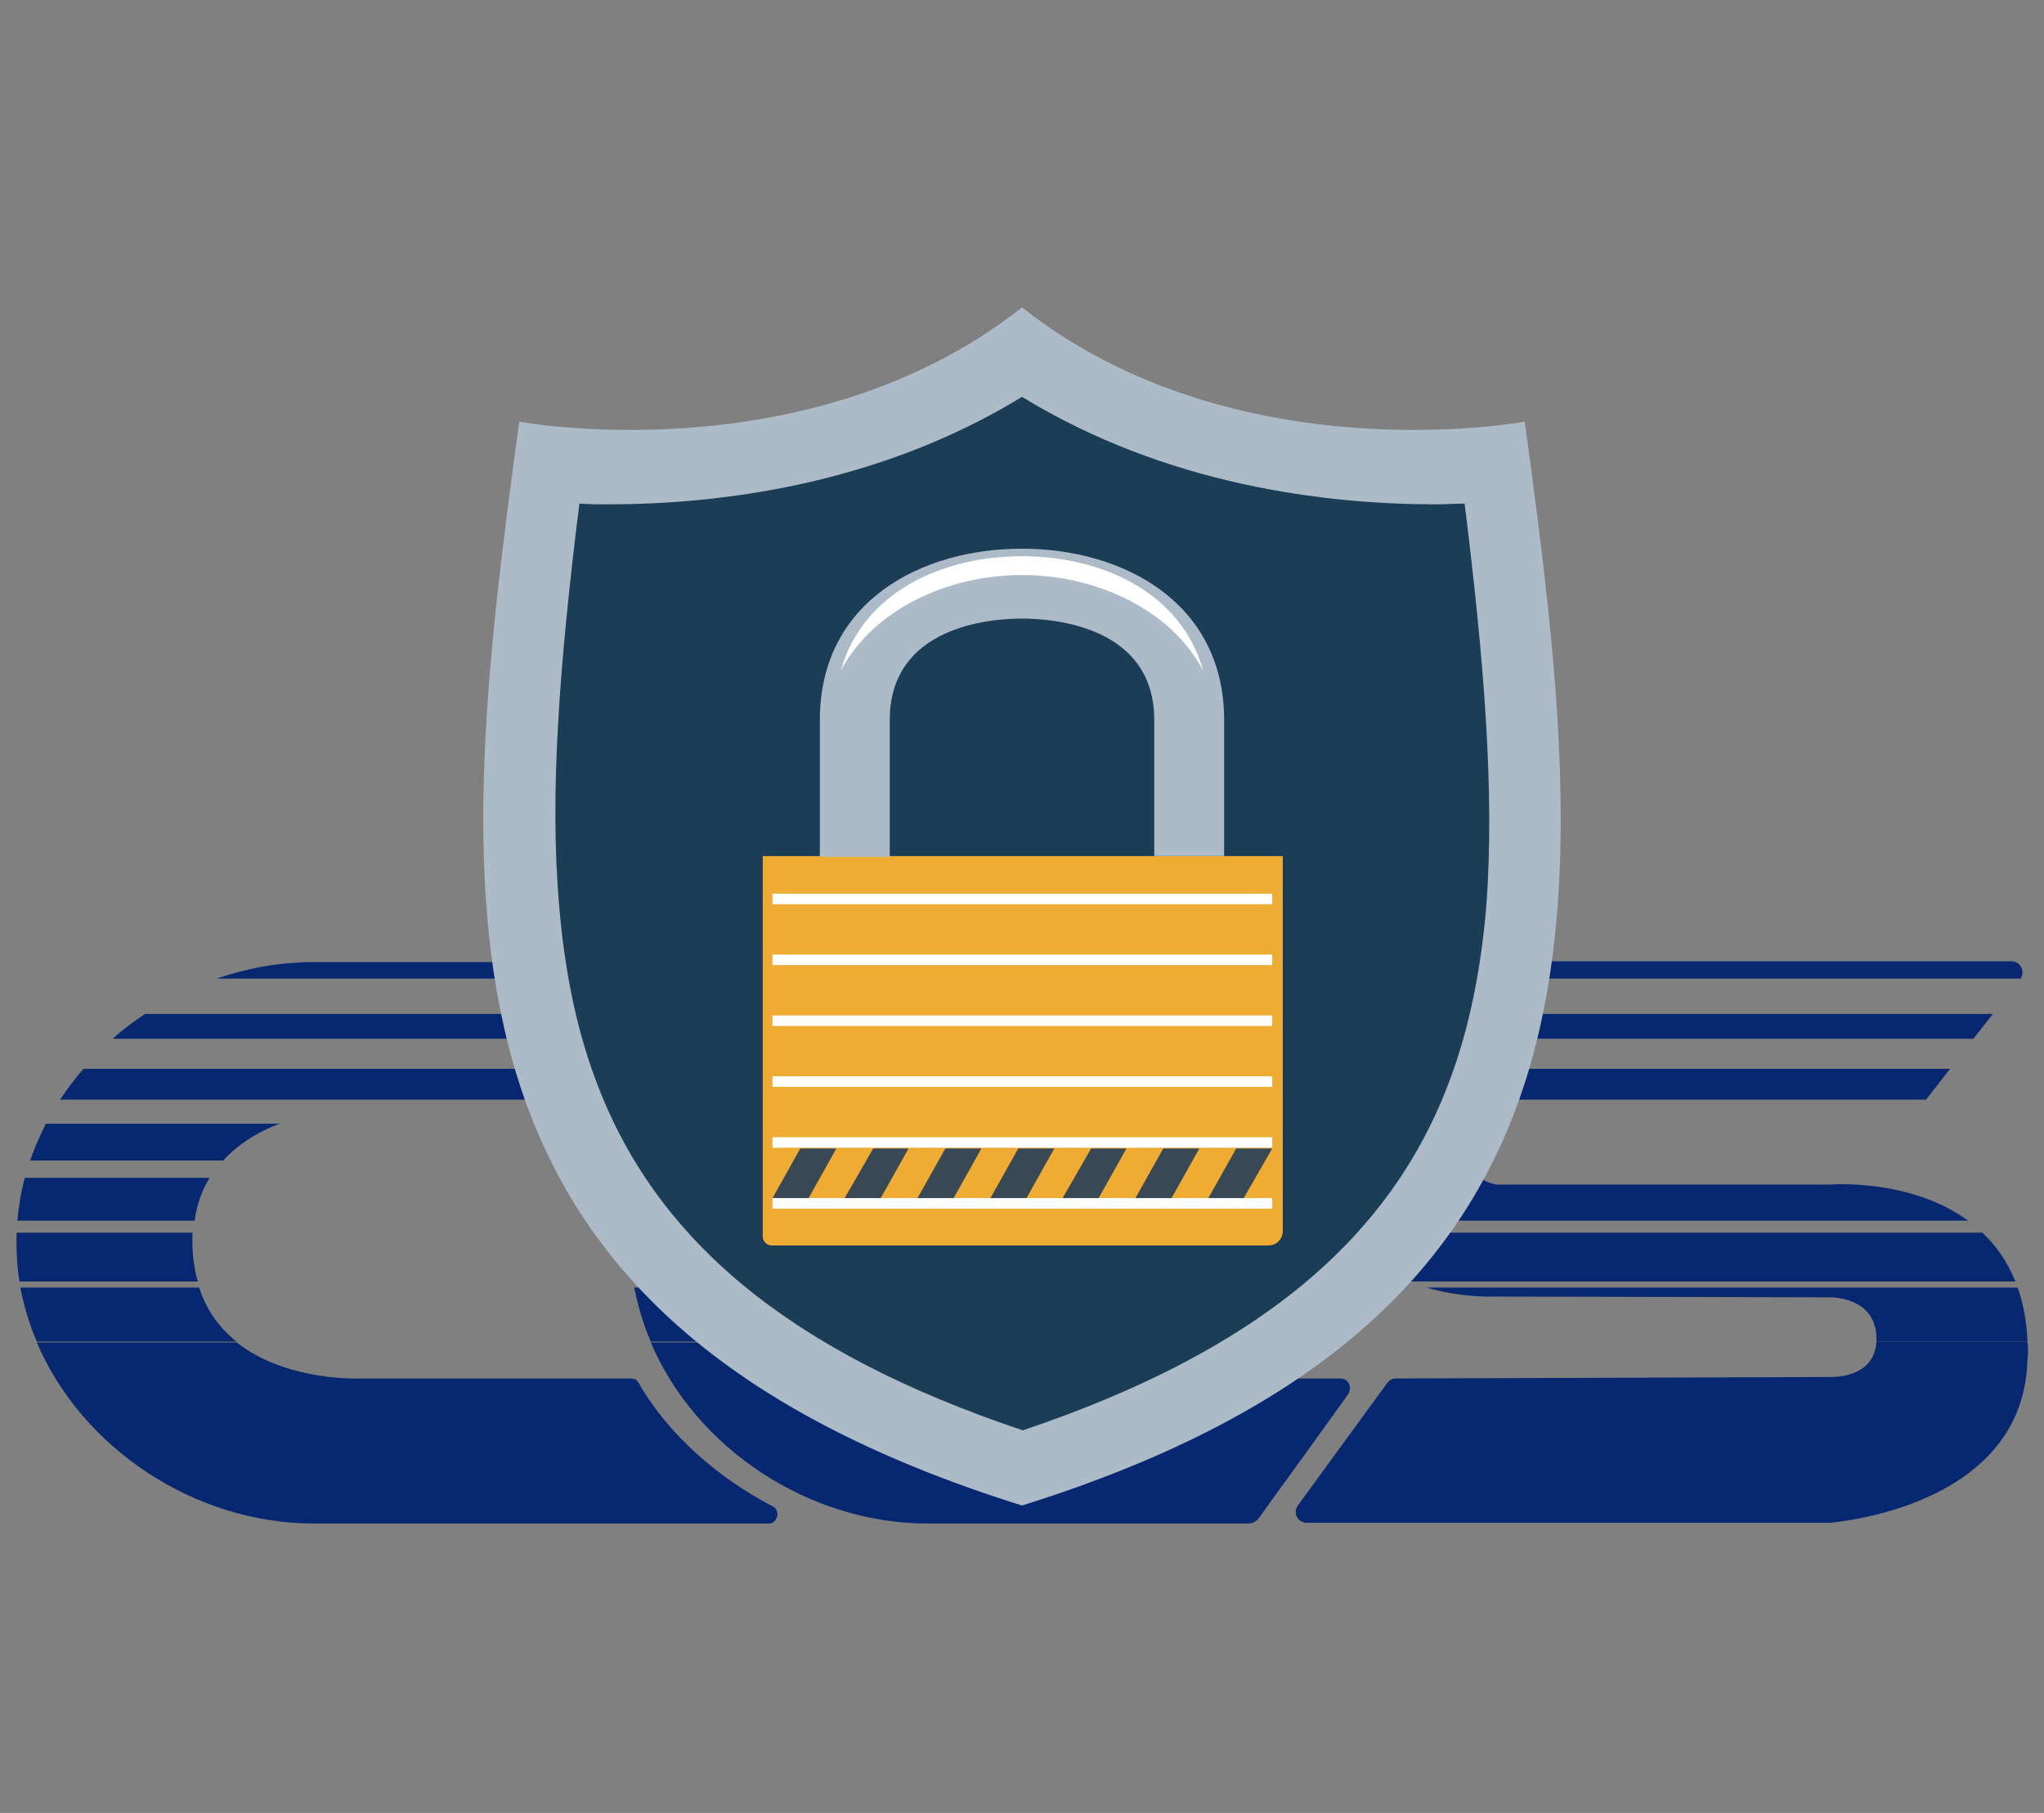 <?xml version="1.0" encoding="utf-8"?>
<!-- Generator: Adobe Illustrator 28.3.0, SVG Export Plug-In . SVG Version: 6.00 Build 0)  -->
<svg version="1.1" id="Layer_2_00000097478635857893595960000016348049713347672206_"
	 xmlns="http://www.w3.org/2000/svg" xmlns:xlink="http://www.w3.org/1999/xlink" x="0px" y="0px" viewBox="0 0 272 241.2"
	 style="enable-background:new 0 0 272 241.2;" xml:space="preserve">
<rect x="0" y="0" width="272" height="241.2" fill="#808080" stroke="none"/>
<style type="text/css">
	.st0{fill:#072871;}
	.st1{fill:none;}
	.st2{fill:#ACBBC7;}
	.st3{fill:#1B3D56;}
	.st4{fill:#EEAC34;}
	.st5{fill:#FFFFFF;}
	.st6{fill:#394855;}
</style>
<g>
	<g>
		<path class="st0" d="M102.8,200.4C95.7,196.7,89,191,85,184c-0.2-0.4-0.6-0.6-1-0.6H48.1c0,0-9.9,0.5-16.6-4.8H4.9
			c6,14.1,21,24.1,36.9,24.1h60.6C103.5,202.6,103.9,200.9,102.8,200.4z"/>
		<path class="st0" d="M178.4,183.4h-48.5c0,0-9.9,0.5-16.6-4.8H86.6c6,14.1,21,24.1,36.9,24.1h42.6c0.6,0,1.1-0.3,1.4-0.7
			c1.7-2.4,7.4-10.2,11.9-16.5C180,184.5,179.4,183.4,178.4,183.4z"/>
		<path class="st0" d="M269.8,178.5h-20.1c-0.3,4.9-5.8,4.7-6.2,4.7h-0.1l-57.6,0.2c-0.5,0-0.9,0.2-1.2,0.6l-11.9,16.3
			c-0.7,1,0,2.3,1.2,2.3h69.6v0c1.9-0.2,25.8-2.5,26.3-21.7C269.9,180.1,269.9,179.3,269.8,178.5z"/>
		<path class="st0" d="M26.5,171.3H2.7c0.5,2.5,1.2,4.9,2.2,7.2h26.6C29.3,176.8,27.5,174.4,26.5,171.3z"/>
		<path class="st0" d="M113.2,178.5c-2.2-1.7-4-4.1-5-7.2H84.4c0.5,2.5,1.2,4.9,2.2,7.2H113.2z"/>
		<path class="st0" d="M269.8,178.5c-0.1-2.8-0.6-5.2-1.3-7.2h-78.7c4.8,1.4,9,1.2,9.4,1.2h0.1l44.1,0.1c0,0,6.3-0.2,6.3,5.5
			c0,0.2,0,0.3,0,0.4H269.8z"/>
		<path class="st0" d="M25.6,165.3c0-0.4,0-0.9,0-1.3H2.2c0,0.4,0,0.9,0,1.3c0,1.8,0.1,3.5,0.4,5.2h23.7
			C25.9,168.9,25.6,167.2,25.6,165.3z"/>
		<path class="st0" d="M83.9,165.3c0,1.8,0.1,3.5,0.4,5.2H108c-0.4-1.5-0.7-3.2-0.7-5.2c0-0.4,0-0.9,0-1.3H83.9
			C83.9,164.4,83.9,164.9,83.9,165.3z"/>
		<path class="st0" d="M187.4,170.5h80.8c-1.1-2.7-2.6-4.8-4.4-6.5h-85.4C180.9,167.2,184.2,169.2,187.4,170.5z"/>
		<path class="st0" d="M27.9,156.7H3.3c-0.5,1.8-0.8,3.7-1,5.7h23.6C26.2,160.2,26.9,158.3,27.9,156.7z"/>
		<path class="st0" d="M109.6,156.7H85c-0.5,1.8-0.8,3.7-1,5.7h23.6C107.9,160.2,108.6,158.3,109.6,156.7z"/>
		<path class="st0" d="M261.9,162.4c-7.8-5.7-18.5-4.8-18.5-4.8v0h-44.1c-0.1,0-0.2,0-0.2,0c-0.3-0.1-1.2-0.2-2.1-0.9h-22.1
			c0.5,2.2,1.4,4.1,2.3,5.7H261.9z"/>
		<path class="st0" d="M37.2,149.5H6.1c-0.8,1.6-1.5,3.2-2.1,4.9h25.7C31.8,152.1,34.5,150.5,37.2,149.5z"/>
		<path class="st0" d="M87.8,149.5c-0.8,1.6-1.5,3.2-2.1,4.9h25.7c2.1-2.3,4.8-3.8,7.5-4.9H87.8z"/>
		<path class="st0" d="M195.5,154.4c-0.2-0.5-0.2-1.2-0.2-1.9c0-1.3,0.2-2.2,0.6-3h-21.7c0,1.8,0.1,3.4,0.3,4.9H195.5z"/>
		<path class="st0" d="M88.2,142.2H11.1c-1.1,1.3-2.2,2.7-3.1,4.1h77.5C86.2,144.9,87.2,143.5,88.2,142.2z"/>
		<path class="st0" d="M170.7,146.1c0.3-1.4,0.5-2.7,0.9-3.9H92.8c-1.1,1.3-2.2,2.7-3.1,4.1h80.9
			C170.7,146.2,170.7,146.2,170.7,146.1z"/>
		<path class="st0" d="M174.5,146.3h81.8l3.2-4.1h-83.9C175.1,143.5,174.7,144.8,174.5,146.3z"/>
		<path class="st0" d="M95.3,134.9h-76c-1.5,1-3,2.1-4.3,3.3h76.6C92.8,137.1,94,136,95.3,134.9z"/>
		<path class="st0" d="M175.6,134.9h-74.4c-1.5,1-3,2.1-4.4,3.3h76.4C173.8,137,174.6,136,175.6,134.9z"/>
		<path class="st0" d="M265.2,134.9h-84.3c-1.1,1-2.2,2.1-3.1,3.3h84.8L265.2,134.9z"/>
		<path class="st0" d="M102.9,130.2c1.1-0.5,0.7-2.2-0.5-2.2H41.7c-4.4,0-8.8,0.8-12.9,2.2L102.9,130.2
			C102.9,130.2,102.9,130.2,102.9,130.2z"/>
		<path class="st0" d="M181.6,130.2c1.1-0.7,0.7-2.2,0-2.2H124c-4.6,0-9,0.8-13.2,2.2L181.6,130.2
			C181.6,130.2,181.6,130.2,181.6,130.2z"/>
		<path class="st0" d="M267.7,127.9h-68.5c-0.5,0-5,0.4-10,2.3h79.7C269.5,129.3,268.9,127.9,267.7,127.9z"/>
	</g>
</g>
<rect x="0" y="10.4" class="st1" width="272" height="221.2"/>
<g>
	<g>
		<path class="st2" d="M136,200.3C55.8,175.2,59.9,123,69.1,56.1c0,0,38.5,7.2,66.9-15.2c28.4,22.4,66.9,15.2,66.9,15.2
			C212.1,123,216.2,175.2,136,200.3L136,200.3z"/>
		<path class="st3" d="M194.9,67c-1.3,0-2.5,0.1-3.8,0.1c-14.6,0-35.8-2.5-55.1-14.3c-19.3,11.8-40.5,14.3-55.1,14.3
			c-1.3,0-2.5,0-3.8-0.1c-2.6,20.9-4,38.4-2.7,53.4l0,0c0.7,8.4,2.2,16.1,4.8,23.1c7.9,21.5,25.9,36.4,56.9,46.8
			c30.9-10.4,49-25.3,56.9-46.8c2.6-7,4.1-14.7,4.8-23.1l0,0C198.9,105.4,197.5,87.9,194.9,67L194.9,67z"/>
	</g>
	<g>
		<path class="st4" d="M101.4,113.9h69.3v49.9c0,1-0.8,1.9-1.9,1.9h-66.1c-0.7,0-1.2-0.6-1.2-1.2V113.9L101.4,113.9L101.4,113.9z"/>
		<path class="st2" d="M162.9,113.9h-9.3V95.8c0-12.5-13.4-13.5-17.6-13.5s-17.6,1-17.6,13.5v18.2h-9.3V95.8
			c0-15.8,13.5-22.8,26.9-22.8s26.9,7.1,26.9,22.8V113.9z"/>
		<path class="st5" d="M136,76.5c9.9,0,19.8,4.6,24.1,12.7C157.2,78.8,146.6,74,136,74s-21.2,4.8-24.1,15.2
			C116.2,81.1,126.1,76.5,136,76.5L136,76.5z"/>
		<g>
			<rect x="102.8" y="159.4" class="st5" width="66.5" height="1.4"/>
			<rect x="102.8" y="151.3" class="st5" width="66.5" height="1.4"/>
			<rect x="102.8" y="143.2" class="st5" width="66.5" height="1.4"/>
			<rect x="102.8" y="135.1" class="st5" width="66.5" height="1.4"/>
			<rect x="102.8" y="127" class="st5" width="66.5" height="1.4"/>
			<rect x="102.8" y="118.9" class="st5" width="66.5" height="1.4"/>
		</g>
		<g>
			<polygon class="st6" points="102.8,159.4 106.5,152.8 111.3,152.8 107.6,159.4 			"/>
			<polygon class="st6" points="112.4,159.4 116.2,152.8 120.9,152.8 117.2,159.4 			"/>
			<polygon class="st6" points="122.1,159.4 125.8,152.8 130.6,152.8 126.9,159.4 			"/>
			<polygon class="st6" points="131.8,159.4 135.5,152.8 140.3,152.8 136.6,159.4 			"/>
			<polygon class="st6" points="141.4,159.4 145.2,152.8 149.9,152.8 146.2,159.4 			"/>
			<polygon class="st6" points="151.1,159.4 154.8,152.8 159.6,152.8 155.9,159.4 			"/>
			<polygon class="st6" points="160.8,159.4 164.5,152.8 169.3,152.8 165.5,159.4 			"/>
		</g>
	</g>
</g>
</svg>
